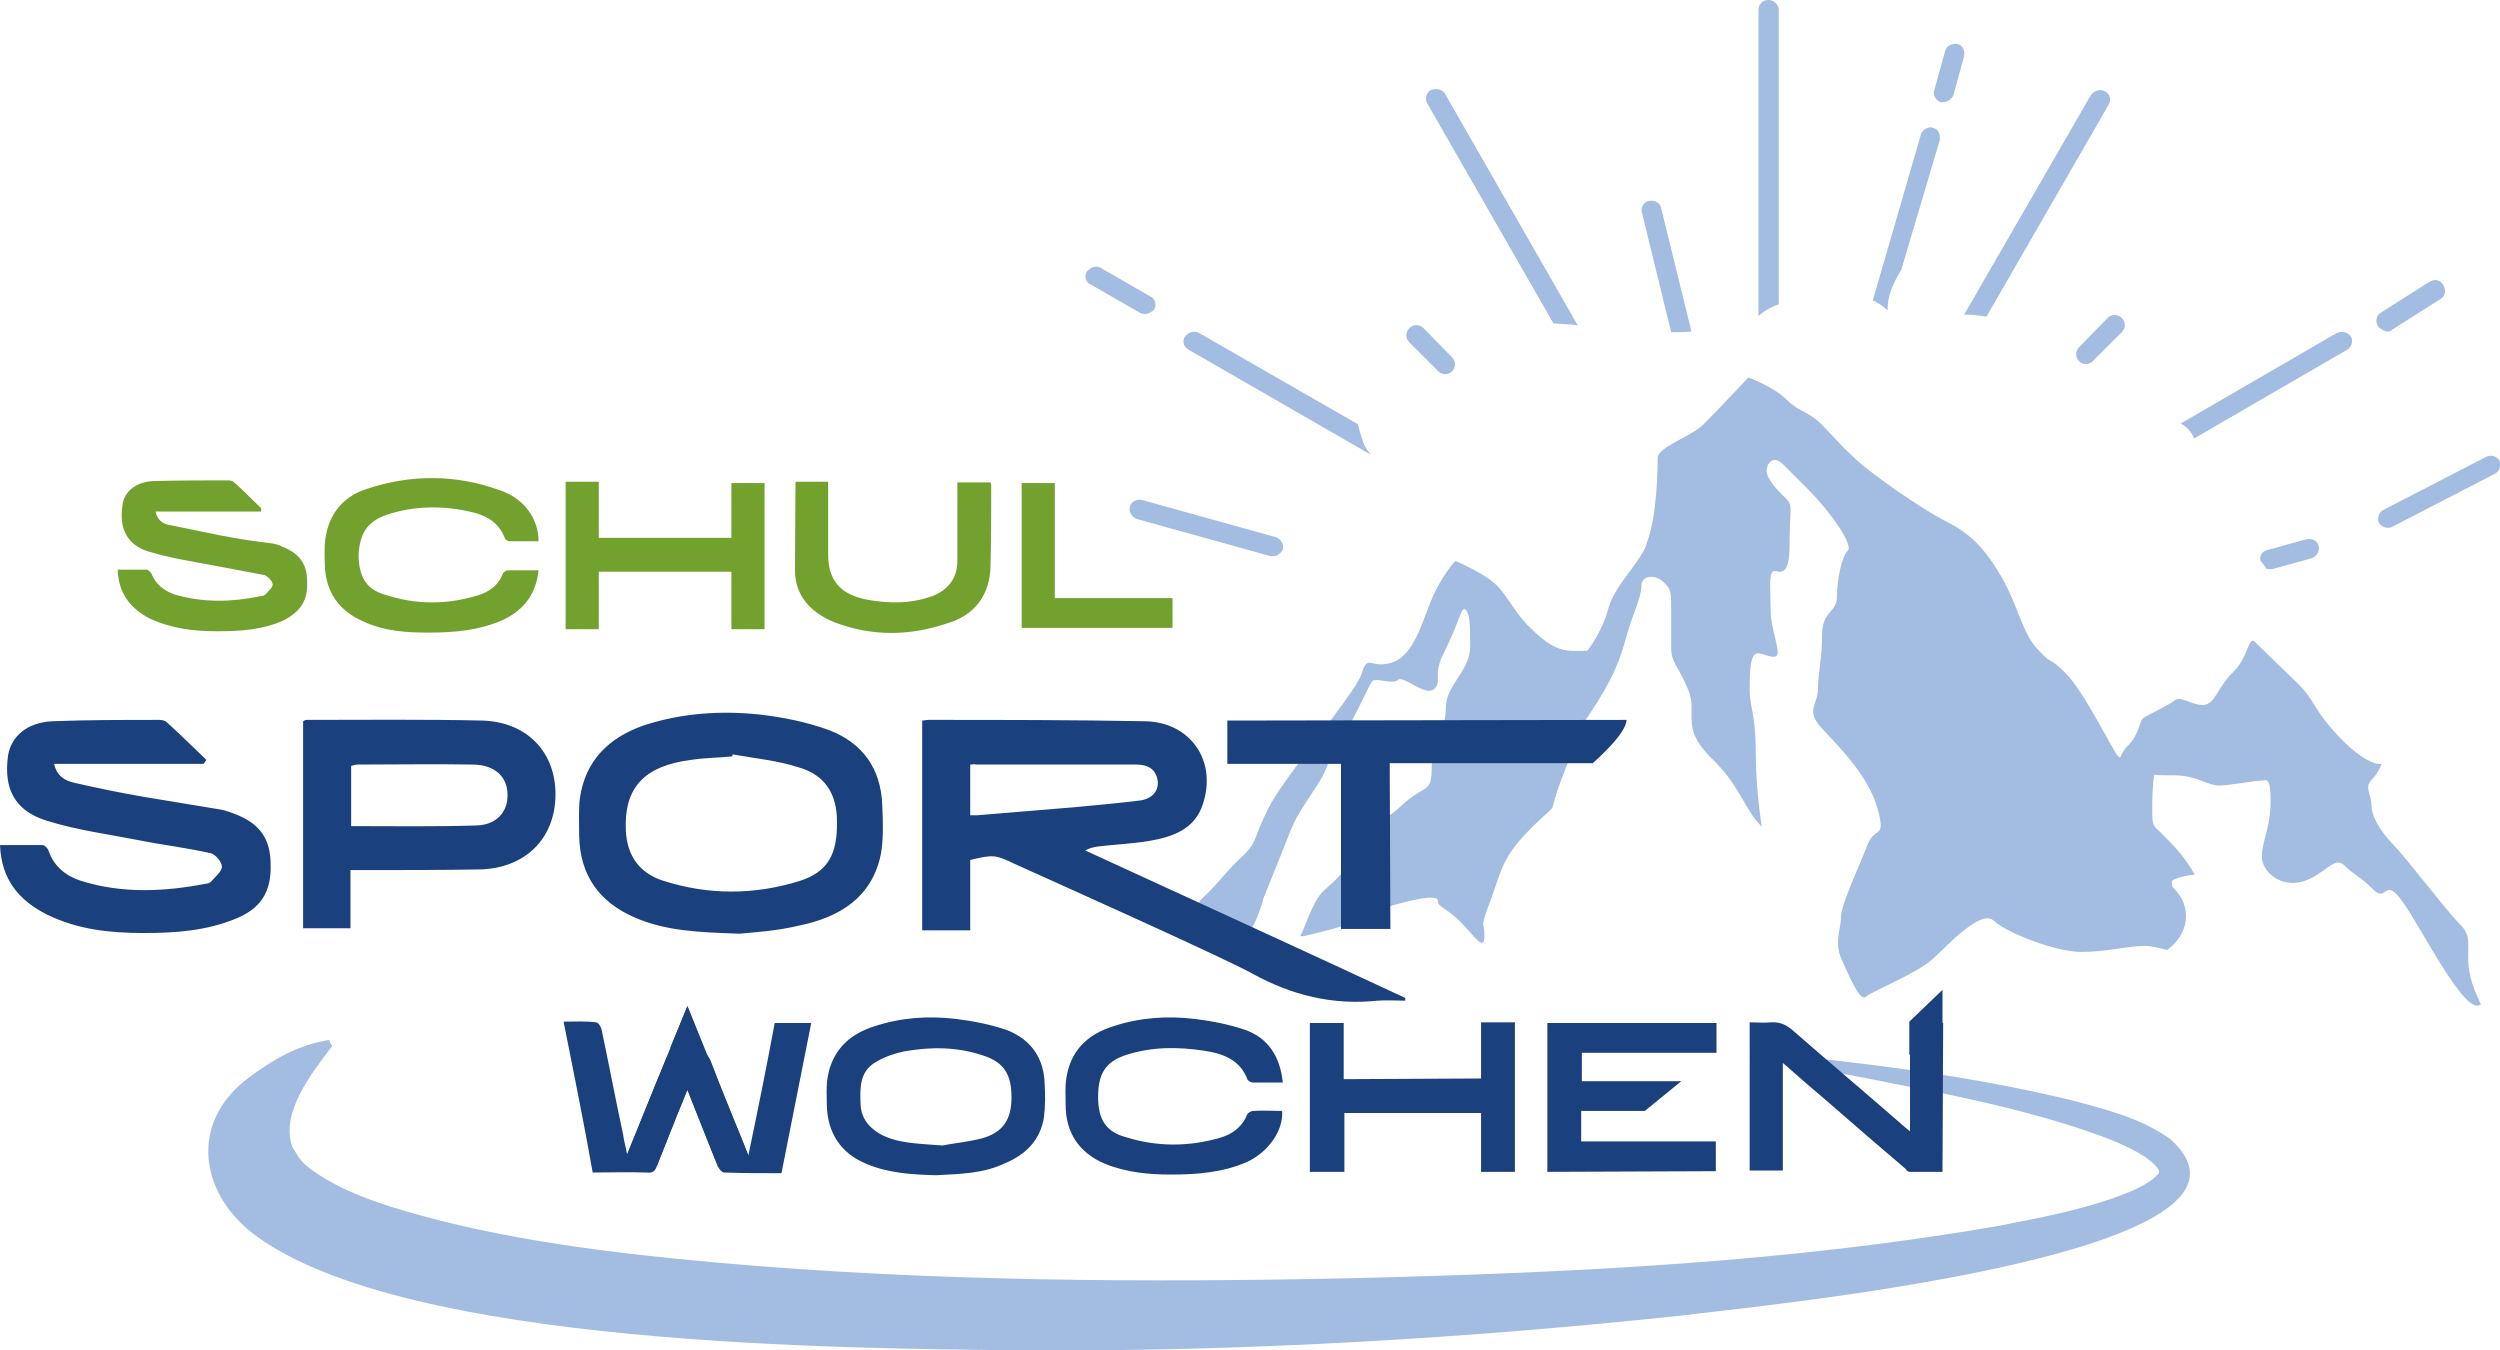 <svg xmlns="http://www.w3.org/2000/svg" viewBox="0 0 369.5 199.6" xml:space="preserve"><path fill="#A3BCE2" d="M176.9 135.7c0-2.5.1-2.2 1.8-3.9 1.6-1.6 2.8-3.3 5.1-5.4 2.1-2.1 1.3-2.2 3.6-6.8 2.2-4.6 12.6-16.7 13.8-19.9 1-3.3 1.3-.7 4.6-1.8s4.5-6.4 6-9.8c1.5-3.3 3.3-5.2 3.3-5.2s4.3 1.8 6.1 3.6c1.8 1.8 2.8 4.3 5.1 6.4 2.1 2.1 3.9 3.3 6.2 3.3h2.1s2.2-2.8 3.1-6.2c.9-3.3 3.7-5.7 5.4-8.9.1-.3.3-.6.3-.9 1.5-3.7 1.6-10.9 1.6-12.5s4.6-3 6.7-4.9c2.1-2.1 6.7-7 6.7-7s3.7 1.3 5.7 3.3c1.9 1.9 3.1 1.6 5.1 3.6 1.8 1.8 2.5 2.8 4.8 4.9 2.2 2.2 10.1 7.7 13.7 9.5s5.7 4 8.2 8.3c2.4 4.2 3 8.3 5.4 10.7 2.2 2.4 1.2.6 4 3.4s7 11.5 7.7 12.2 0 0 1.6-1.6 1.6-3.6 2.2-4 3.6-1.8 4.5-2.5c.9-.9 2.5.6 4.3.6s2.2-2.8 4.5-4.9c2.2-2.2 2.2-5.2 3.1-4.5.9.9 3.7 3.6 6.4 6.2 2.8 2.8 2.1 3.7 6.4 8.2 4.3 4.3 6 3.7 6 3.7s-.4 1.3-1.5 2.4 0 2.1 0 3.7 1.2 3.7 3.1 5.7c1.9 1.9 7.9 9.8 9.7 11.6 1.8 1.8 1.5 2.4 1.5 5.5 0 2.4 1 4.8 1.6 6 .1.4.3.6.3.6-2.1 2.1-8.2-10.1-11.3-14.7s-2.5-.1-4.6-2.2-2.8-2.1-4.3-3.6-3 1.5-6.2 2.4c-3.3.9-6-1.5-6-3.7s1.3-4.3 1.3-8.2c0-3.9-.7-3-1.6-3s-4.5.7-6.1.7-3.3-1.5-6.4-1.5-3.1-.1-3.1-.1-.3 1.5-.3 4.8.1 2.5 1.8 4.3c1.2 1.2 3 3 4.5 5.7-1 0-2.2.3-3.1.7-.4.1-.4.9-.1 1.2 3.1 3 2.1 7.1-.9 9.2-1.2-.3-2.4-.6-3.3-.6-2.5 0-5.7.9-9.4.9s-11-2.8-12.9-4.6-6.8 3.6-8.9 5.5c-2.1 2.1-9.1 4.9-10 5.7-.9.9-2.5-3.1-3.7-5.7-1-2.5 0-4.3 0-6.1s2.8-7.7 3.9-10.6 2.8-.7 1.5-5.4c-1.3-4.6-5.1-8.5-7.9-11.5-3-3-.9-3.7-.9-6.2s.6-4.2.6-7.9 2.2-3.3 2.2-5.7c0-2.4.7-6 1.6-6.8.9-.9-2.8-6-5.7-8.9l-3.9-3.9c-1.4-1.4-2.4-.1-2.4 1s1.5 2.8 2.8 4c1.2 1.2.6 1.3.6 7s-2.1 3.3-2.5 3.9c-.6.6-.3 2.8-.3 5.7 0 2.8 1.5 6 .9 6.7s-2.7-.9-3.3-.1c-.6.6-.7 2.5-.7 5.2 0 2.5.9 3.6.9 9.2 0 5.7.9 11 .9 11-2.7-2.7-3.1-6-7.6-10.3-4.5-4.5-1.8-6.4-3.3-10S247 98 247 95.7v-6.4c0-2.2-.3-2.5-1.3-3.4-.9-.9-3.1-1-3.1.7s-1.3 4.2-2.2 7.4c-.9 3.3-1.8 6.1-5.5 11.6s-.7.9-3.7 8.5-.1 3.6-4.6 8c-4.5 4.5-4.5 6-6.2 10.7-1.8 4.8-1 3-1 5.5s-1.5 0-3.6-2.1-3.3-2.1-3.3-3.1-4-.1-7.6 1c-3.6 1.3-4.8 2.4-8.3 3.3-3.6.9-4.8 1.3-4.3.7.4-.6 1.8-5.1 3.3-6.4 1.5-1.5 4-3 4-6.4 0-3.4 4-2.8 7.4-6.1s4.6-1.8 4.6-5.5 2.1-5.7 2.1-9.1 3.6-5.4 3.6-9.1-.1-4.8-.7-5.4-.9 1.8-3 6c-2.1 4-.3 4.3-1.6 5.7-1.3 1.3-4.6-2.1-5.4-1.3-.7.7-3.1-.3-3.7.1-.6.6-2.2 4.8-4.8 8.8-2.5 4-1.3 3.7-4.3 8-3 4.5-2.4 3.9-5.5 11.5s-.6 1.6-2.5 6.7c-2.1 5.1-3.1 1.3-6.2 1.3-4.1.2-2.6 1.3-2.7-1.2m86-90.7V1.5c0-.7-.6-1.5-1.5-1.5s-1.5.6-1.5 1.5v45.2s.1 0 .1-.1c.9-.7 1.8-1.3 2.9-1.6m-101.6-2.9 7.3 4.2c.3.1.4.1.7.1.4 0 1-.3 1.3-.7.4-.7.1-1.6-.6-1.9l-7.3-4.2c-.7-.4-1.6-.1-2.1.6-.4.7-.1 1.6.7 1.9M352.9 49c.3 0 .6-.1.7-.3l7.1-4.5c.7-.4.9-1.3.4-2.1s-1.3-.9-2.1-.4l-7.1 4.5c-.7.4-.9 1.3-.4 2.1.5.4.9.7 1.4.7M213.6 13.9c-.4-.7-1.3-.9-2.1-.6-.7.3-.9 1.3-.6 1.9l18.7 32.6c1.2.1 2.4.1 3.6.3l-19.6-34.2zm-12.9 48.8-23.5-13.5c-.7-.4-1.6-.1-2.1.6-.4.7-.1 1.6.6 1.9l26.9 15.5c-.3-.4-.7-.9-1-1.5-.2-.6-.6-1.7-.9-3m123.6 2.1 22.6-13.1c.7-.4.9-1.3.6-1.9-.4-.7-1.3-.9-2.1-.6l-23.1 13.4c1 .5 1.6 1.3 2 2.2m-12.6-49.4c.4-.7.1-1.6-.6-1.9-.7-.4-1.6-.1-2.1.6l-18.7 32.4c1 0 2.1.1 3.3.3l18.1-31.4zM281 39.9l5.7-19.2c.1-.7-.1-1.6-1-1.8-.7-.3-1.6.3-1.8 1l-7.1 24.5c.7.3 1.6.9 2.2 1.5-.1-2.4 1.1-4.5 2-6m5.8-24.8h.4c.6 0 1.2-.4 1.5-1l1.6-5.8c.1-.7-.1-1.6-1-1.8-.9-.1-1.6.3-1.8 1l-1.6 5.8c-.3.7.2 1.5.9 1.8m-74.2 39.8c.3.3.7.4 1 .4s.7-.1 1-.4c.6-.6.6-1.5 0-2.1l-4.2-4.3c-.6-.6-1.5-.6-2.1 0s-.6 1.5 0 2.1l4.3 4.3zm96.7-1.5c-.3.3-.7.4-1 .4s-.7-.1-1-.4c-.6-.6-.6-1.5 0-2.1l4.2-4.3c.6-.6 1.5-.6 2.1 0s.6 1.5 0 2.1l-4.3 4.3zm26.2 30.7h.4l5.8-1.6c.7-.3 1.2-1 1-1.8-.1-.7-1-1.2-1.8-1l-5.8 1.6c-.7.1-1.2.9-1 1.6.3.3.6.7.9 1.2h.5m-90-53.4c-.1-.7-1-1.2-1.8-1-.7.1-1.3 1-1 1.8l4.3 17.6c1 0 2.1 0 3-.1l-4.5-18.3zm-57.3 51.5h-.4L168 76.7c-.7-.3-1.2-1-1-1.8.1-.7 1-1.2 1.8-1l19.8 5.5c.7.3 1.2 1 1 1.8-.2.5-.8 1-1.4 1M352.9 78c-.6 0-1-.3-1.3-.7-.3-.7 0-1.6.6-1.9l15.3-7.9c.7-.3 1.6-.1 1.9.6s0 1.6-.6 1.9l-15.3 7.9c-.2.1-.3.1-.6.1M49.1 154.6c-3 4-7.7 9.8-5.9 14.9.8 1.2.9 1.9 2.6 3.2 4 3 9 4.8 14.1 6.3 14.7 4.3 30.5 6.2 45.9 7.6 31.4 2.8 63.2 3 94.9 2.3 31.6-.8 63.5-2.3 94.6-7.7 5.7-1.1 11.5-2.2 17-4.1 2.4-.9 5-1.8 6.6-3.5.2-.2.2-.3.2-.4v-.2c-.5-1-2.1-2.1-3.2-2.7-3.2-1.8-7-3-10.7-4.2-7.5-2.3-15.3-4-23.1-5.5-7.8-1.6-15.6-3-23.5-4.3l.1-.9c15.9 1.6 31.7 3.4 47.4 7.2 4.9 1.3 10.2 2.6 14.6 5.7 19.5 17.3-63 24.9-71.8 26.1-31.9 3.4-63.8 5.3-95.9 5.2-28.6-.3-92.7-.6-115.1-16.9-8.3-6-10.1-16.6-1.3-23.3 3.7-2.8 7.5-5 12.1-5.7-.1.2.4.9.4.9z"/>
    <path fill="#72a12e"
          d="M17.4 84.2h4.3c.2 0 .6.4.7.6.6 1.6 2 2.6 3.5 3.1 4.2 1.2 8.4 1.1 12.7.2.2 0 .5-.1.6-.2.4-.5 1.1-1 1.1-1.5s-.7-1.2-1.2-1.4c-2.5-.5-4.9-.9-7.4-1.4-3.2-.6-6.5-1.1-9.8-2.1-3.2-1-4.3-3.5-3.8-6.8.2-2 2-3.5 4.6-3.6 3.7-.1 7.4-.1 11.1-.1.2 0 .6.1.7.2 1.4 1.2 2.7 2.6 4.1 3.9v.5H23c.2 1.2 1.1 1.9 2.1 2 2.5.5 4.8 1 7.3 1.5 2.6.5 5.1.9 7.7 1.2.6.1 1.1.2 1.6.5 2.6 1 3.7 2.6 3.7 5.2.1 2.8-1 4.4-3.5 5.7-3.1 1.4-6.4 1.6-9.8 1.6-3.5 0-6.8-.4-10-1.9-2.7-1.4-4.6-3.6-4.7-7.2zM79.6 80h-4.3c-.2 0-.6-.2-.7-.5-.9-2.3-2.7-3.3-4.8-3.8-4.2-1-8.5-1-12.7.4-2.8 1-3.9 2.7-4.1 5.8 0 3.3 1.1 5.2 3.9 6 4.6 1.5 9.1 1.5 13.7.1 1.7-.5 3.1-1.5 3.7-3.2.1-.2.5-.5.7-.5h4.6c-.4 3.5-2.1 5.8-5.2 7.3-3.6 1.6-7.3 1.9-11.1 1.9-3.2 0-6.4-.2-9.5-1.6-3.7-1.6-5.7-4.4-5.8-8.5 0-1.2-.1-2.6.1-3.8.5-3.6 2.6-6.2 6-7.3 6.5-2.2 13.2-2.2 19.6.1 3.8 1.2 5.9 4.3 5.9 7.6zm4-8.8h4.9v8.3h19.6v-8.1h4.9V93h-4.9v-8.5H88.5V93h-4.9V71.2zm34 0h4.8v10.7c0 3.8 1.7 5.9 5.6 6.7 3.2.6 6.5.7 9.8-.5 2.3-.9 3.7-2.6 3.7-5.2V71.3h4.9c0 .1.1.2.1.4 0 3.9 0 7.9-.1 12-.1 4.2-2.3 7.2-6.3 8.4-5.6 1.9-11.1 2-16.7-.1-3.5-1.4-5.9-3.9-5.9-7.7.1-22.2.1-8.6.1-13.1zM151 92.8V71.4h4.9v17h17.4v4.4H151z"/>
    <g fill="#1A407D"><path d="M136.3 106.5c.3 0 .6-.1.9-.1 10.7 0 21.3 0 32 .2 6.7.1 10.7 5.8 8.6 12.2-1.2 3.8-4.5 4.9-8 5.5-2.4.4-4.9.5-7.4.8-.7.1-1.3.2-2 .6 8.3 3.8 39 17.9 47.3 21.8v.4c-1.4 0-2.7-.1-4.1 0-6.6.7-12.7-.8-18.5-4-4.1-2.3-30.9-14.3-35.1-16.2-2.9-1.4-3.2-1.4-6.6-.6v10.4h-7.1v-31zm7.1 6.5v7.5h1c4.8-.4 9.7-.8 14.5-1.2 3.2-.3 6.5-.6 9.7-1 1.9-.3 2.9-1.7 2.4-3.4-.5-1.6-1.8-1.9-3.2-1.9h-23.5c-.3-.1-.5 0-.9 0zm-34.1 25c-6.1-.2-10.9-.4-15.5-2.4-5.3-2.3-8.1-6.3-8.2-12.1 0-1.8-.1-3.7.1-5.5.8-5.6 4.3-9 9.5-10.8 5.5-1.8 11.3-2.2 17-1.6 3.5.4 7 1.1 10.3 2.3 5 1.9 7.7 5.7 7.9 11.1.1 2.4.2 4.9-.2 7.2-1.3 6.5-6.2 9.4-12.1 10.6-3.3.8-6.7 1-8.8 1.2zm-1-26.5-.1.3c-2 .2-4 .2-6 .5-7.1.9-10 4.2-9.7 10.5.2 3.8 2.1 6.3 5.6 7.4 6.6 2.1 13.4 2.1 20.1 0 4.1-1.3 5.6-3.9 5.5-8.8 0-4.1-1.8-6.9-5.7-8-3.1-1-6.4-1.3-9.7-1.9zm-78.2 1.4H8c.4 1.8 1.6 2.5 3 2.8 3.5.8 6.9 1.5 10.4 2.1 3.6.6 7.2 1.2 10.9 1.8.8.1 1.6.4 2.4.7 3.7 1.4 5.3 3.7 5.3 7.5.1 4.1-1.5 6.5-5.2 8-4.4 1.8-9 2.1-13.6 2.1-4.9 0-9.7-.5-14.2-2.7-4.2-2.1-6.8-5.2-7-10.3h6.3c.3 0 .8.5.9.9.8 2.3 2.6 3.7 4.8 4.4 6.1 1.9 12.3 1.6 18.5.4.2 0 .5-.1.7-.3.6-.7 1.6-1.5 1.6-2.2 0-.7-1-1.9-1.7-2-3.5-.8-7-1.2-10.5-1.9-4.6-.9-9.2-1.5-13.7-2.9-4.8-1.5-6.4-4.8-5.7-9.7.5-2.8 2.8-4.8 6.5-5 5.3-.2 10.5-.2 15.8-.2.4 0 .9.1 1.1.3 2 1.8 3.9 3.7 5.9 5.6l-.4.6zm21.7 15.7v8.6h-7v-30.6c.2-.1.3-.2.5-.2 8.7 0 17.3-.1 26 .1 6.6.2 10.9 4.7 10.8 11.1-.1 6.4-4.5 10.7-11.1 10.9-5.9.1-11.9.1-17.8.1h-1.4zm.1-6.5c6.3 0 12.4.1 18.6-.1 2.8-.1 4.4-1.9 4.5-4.1.2-3-1.8-4.9-5.2-4.9-5.6-.1-11.3 0-16.9 0-.3 0-.7.1-1 .2v8.9z"/>
        <path d="M205.5 137.3h-7.3v-24.4h-16.8v-6.4c13.6 0 45.3-.1 59-.1 0 2.1-5 6.4-5 6.4h-30l.1 24.5z"/></g>
    <g fill="#1A407D"><path d="M83.3 151c1.7 0 3.2-.1 4.8.1.3 0 .7.6.8 1 1.1 5.2 2.1 10.5 3.2 15.6.1.9.4 1.8.6 3 1.3-3.2 2.5-6.2 3.7-9.2.6-1.6 1.4-3.3 2-4.9.3-.7.6-.9 1.4-.9 1.2.1 2.4.1 3.7 0 .8-.1 1.1.2 1.5 1 1.6 4.2 3.3 8.3 5 12.5.1.4.4.9.6 1.6 1.4-6.7 2.7-13.1 3.9-19.6h5.4c-1.5 7.5-2.9 14.7-4.4 22.2-2.9 0-5.7 0-8.5-.1-.3 0-.7-.5-.9-.9-1.4-3.4-2.7-6.8-4.1-10.3-.1-.3-.2-.6-.4-1-.5 1.2-.9 2.3-1.4 3.4-1 2.6-2.1 5.2-3.1 7.8-.3.9-.7 1.1-1.6 1-2.6-.1-5.2 0-7.9 0-1.3-7.4-2.8-14.7-4.3-22.3zm55 22.7c-3.5-.1-7-.3-10.3-1.7-3.8-1.6-5.7-4.6-5.8-8.7 0-1.3-.1-2.7.1-3.9.6-4 3.1-6.5 6.9-7.7 3.9-1.3 8-1.6 12.1-1.1 2.5.3 5 .8 7.4 1.6 3.7 1.4 5.6 4.2 5.7 8 .1 1.6.1 3.3-.1 4.9-.5 3.3-2.6 5.5-5.7 6.8-3.3 1.6-6.8 1.6-10.3 1.8zm1-4.4c1.4-.3 3.8-.5 6-1.1 3-.9 4.2-2.8 4.2-6 0-3.4-1.1-5.2-4.2-6.2-3.9-1.3-7.7-1.3-11.7-.6-1.4.3-2.9.8-4.2 1.6-2.4 1.4-2.3 3.9-2.2 6.3.1 1.9 1.1 3.2 2.7 4.2 2.6 1.5 5.5 1.5 9.4 1.8zm50.3-9.3h-4.4c-.3 0-.6-.2-.8-.4-1.1-3-3.7-3.9-6.4-4.3-3.9-.6-7.7-.6-11.5.6-3.1 1-4.2 2.8-4.2 6.2 0 3.3 1.1 5.2 4.2 6 4.5 1.4 9.1 1.4 13.7.1 1.8-.5 3.3-1.5 4.1-3.4.1-.3.6-.6.9-.6 1.4-.1 2.9 0 4.3 0 .2 2.9-2 6-5.1 7.5-3.6 1.6-7.5 1.9-11.3 1.9-3.3 0-6.6-.3-9.8-1.6-3.8-1.6-5.8-4.6-5.8-8.7 0-1.3-.1-2.7.1-3.9.6-4.1 3.1-6.5 6.9-7.7 3.9-1.3 8-1.6 12.1-1.1 2.5.3 5 .8 7.4 1.6 3.4 1.2 5.2 3.9 5.6 7.8zm29.3-.6v-8.3h5v22.1h-5v-8.7h-20.2v8.7h-5.1v-22h5v8.3l20.3-.1zm68.2 13.8h-4.8c-.2 0-.5-.1-.6-.4-3.9-3.3-7.7-6.6-11.6-10-2-1.7-4-3.4-6-5.2-.1-.1-.4-.3-.6-.5V173h-4.9v-21.9c1 0 2.1.1 3.1 0 1.4-.1 2.4.4 3.4 1.3 5.6 4.9 11.2 9.6 16.8 14.5.1.1.2.1.4.3v-16h4.9l-.1 22zm-58.4 0v-22h25v4.4h-19.9v4.2h14.7l-5.4 4.4h-9.4v4.5h19.9v4.4l-24.9.1z"/>
        <path d="m106.1 172.3 4.5-1.5-9-22.1-2.5 6.1 7 17.5z"/>
        <path d="m97.1 172.3-4.5-1.5 9-22.1 2.4 6.1-6.9 17.5zm190-16.5v-9.5l-4.9 4.7v4.9l4.9-.1z"/></g></svg>
